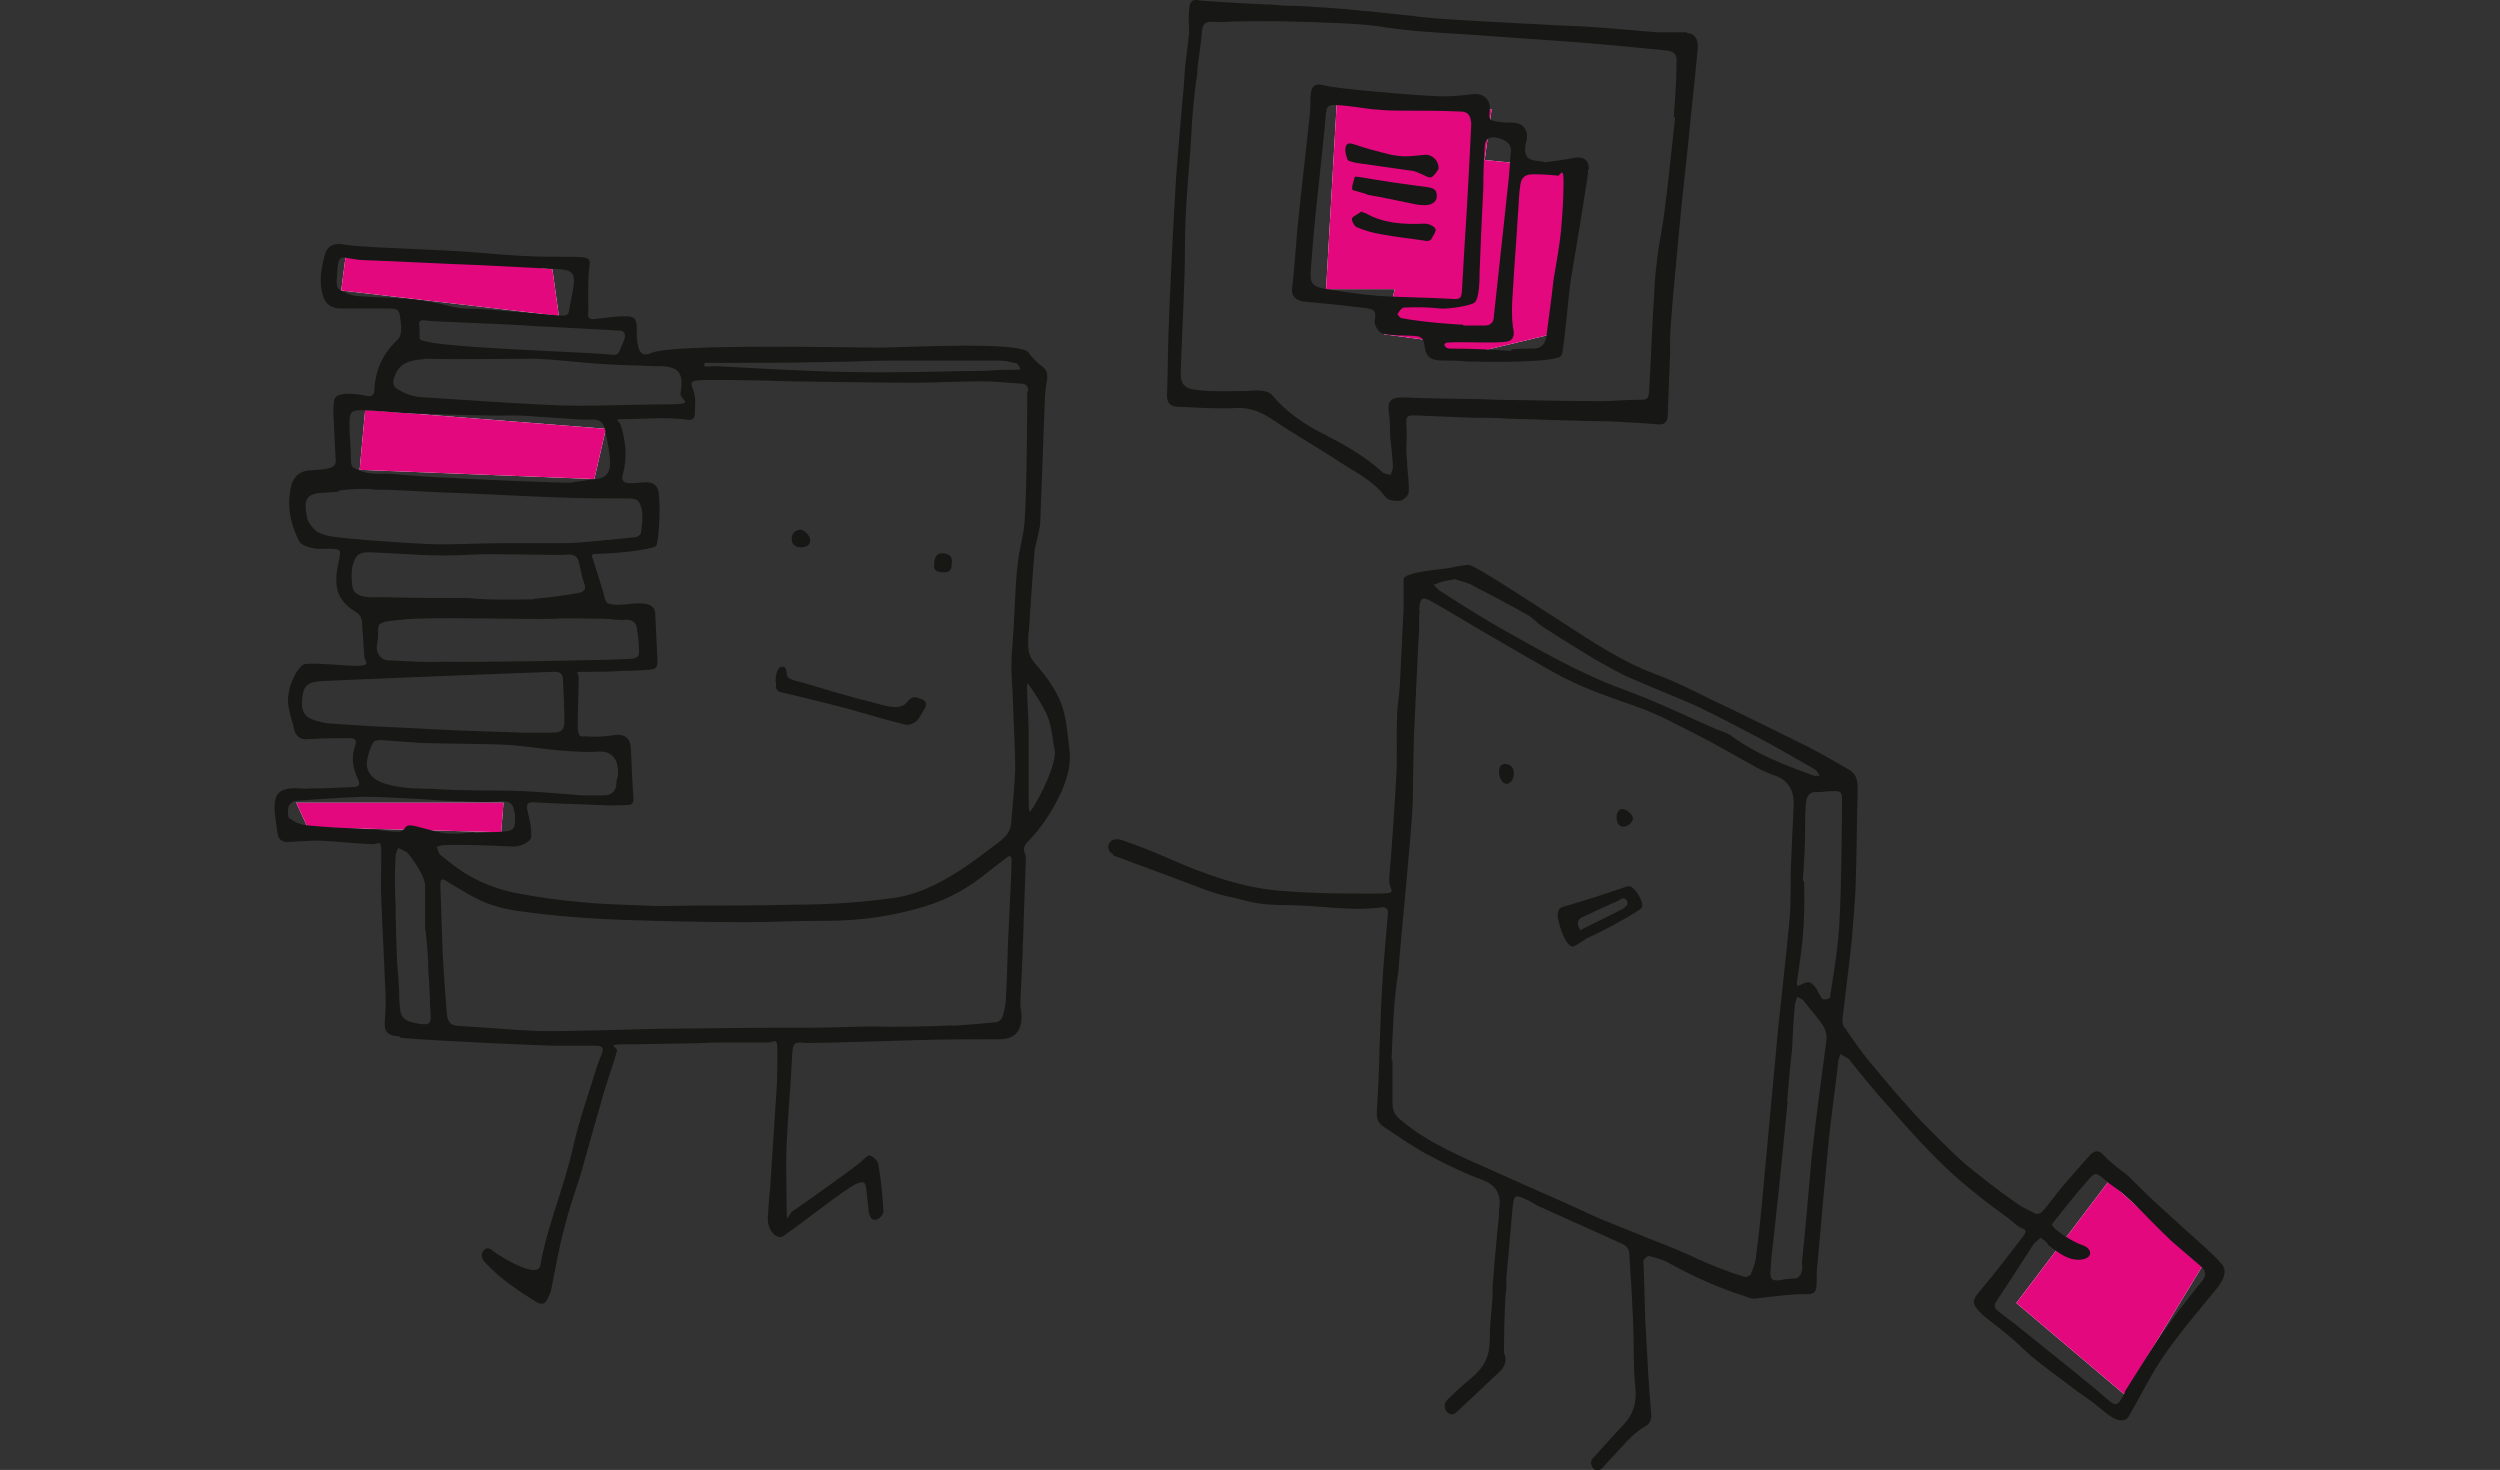 <?xml version="1.0" encoding="UTF-8"?>
<svg id="Ebene_2" data-name="Ebene 2" xmlns="http://www.w3.org/2000/svg" version="1.1" viewBox="0 0 542.2 318.8">
  <rect x="0" y="0" width="542.2" height="318.8" fill="#333333" stroke="none"/>
  <defs>
    <style>
      .cls-1, .cls-2, .cls-3, .cls-4, .cls-5, .cls-6 {
        stroke-width: 0px;
      }

      .cls-1, .cls-3, .cls-4 {
        fill-rule: evenodd;
      }

      .cls-1, .cls-6 {
        fill: #fff;
      }

      .cls-2, .cls-3 {
        fill: #171715;
      }

      .cls-4, .cls-5 {
        fill: #e4087e;
      }
    </style>
  </defs>
  <g>
    <path class="cls-6" d="M75.2,53.7l-1.2,9.3,47.2,5.5-1.4-10.1-44.6-4.7Z"/>
    <path class="cls-6" d="M457.4,256.1l-20.1,26.5,23.4,19.8,17-27.9-20.4-18.4Z"/>
    <path class="cls-6" d="M289.9,22.6l-2.3,40.1h14.9l-2.3,9.8,13.2,1.8-.3,3.8,22.5-5.4,8.9-35.7-22.5-2.3,1.5-11-33.5-1.2Z"/>
    <path class="cls-1" d="M119.8,58.3c-5.2-.2-10.4-.5-15.6-.8"/>
    <path class="cls-6" d="M79.2,88.9l-1.2,13,50.9,2,2.5-10.9-52.1-4.1Z"/>
    <path class="cls-6" d="M64.2,174l2.5,5.4,42,1.1.5-6.4h-44.9Z"/>
  </g>
  <g>
    <path class="cls-5" d="M75.2,53.7l-1.2,9.3,47.2,5.5-1.4-10.1-44.6-4.7Z"/>
    <path class="cls-5" d="M457.4,256.1l-20.1,26.5,23.4,19.8,17-27.9-20.4-18.4Z"/>
    <path class="cls-5" d="M289.9,22.6l-2.3,40.1h14.9l-2.3,9.8,13.2,1.8-.3,3.8,22.5-5.4,8.9-35.7-22.5-2.3,1.5-11-33.5-1.2Z"/>
    <path class="cls-4" d="M119.8,58.3c-5.2-.2-10.4-.5-15.6-.8"/>
    <path class="cls-5" d="M79.2,88.9l-1.2,13,50.9,2,2.5-10.9-52.1-4.1Z"/>
    <path class="cls-5" d="M64.2,174l2.5,5.4,42,1.1.5-6.4h-44.9Z"/>
  </g>
  <path class="cls-3" d="M228.8,163.1c-.5-2.5-.6-4.9-1.4-7.2-.6-2-4.1-7.4-4.6-7.7-.2.5.3,7.8.3,10.4v15c0,.8,0,1.7.2,2.5.8-.5,5.5-9,5.5-13h0ZM214.3,80.4q0-.2,0,0c2-.2,3.8-.2,5.8-.2s.8-.3,1.1-.5c-.3-.3-.5-.9-.8-.9-1.2-.3-2.6-.6-3.8-.6h-23c-4.7,0-9.5.3-14.1.3-7.5.2-15,.2-22.5.2h-4.1c-.2,0-.2.8,0,.8,1.4,0,2.6-.2,4,0,9.6.5,19.3,1.1,28.8,1.2,9.6.2,19.1-.2,28.6-.3h0ZM91,71.9v1.5c0,2,34.5,2.8,41.4,3.5,1.1.2,1.8,0,2.1-1.1.3-.8.6-1.4.9-2.1.3-1.1.2-2-1.2-2s-2.1-.2-3.4-.2c-5.1-.3-10.1-.5-15.2-.8-6.1-.5-21.8-.9-23.4-1.2-1.2-.2-1.5.3-1.2,1.4v.9ZM92.2,201.7v-9.5c0-2.5-3.5-7-4-7.4-.6-.3-1.2-.6-1.8-.9-.3.6-.6,1.2-.6,1.8-.2,3.5-.2,7,0,10.6,0,4,.2,8,.3,12.1.2,2.8.5,5.5.5,8.3.2,4.1.5,4.7,4.6,5.4h.2c1.5.2,2.1-.2,2-1.7-.2-3.2-.2-6.4-.5-9.8,0-2.8-.3-5.8-.6-8.9ZM102.8,180.7s3.8-.2,5.8-.3c2.9-.2,3.2-.5,3.1-3.4,0-.3,0-.6-.2-1.1-.2-1.5-.9-2.1-2.5-2.1-2.8.2-5.4.2-8.1,0-3.2,0-6.6-.3-9.8-.5-4.1-.2-8.3-.5-12.4-.5-4.9.2-9.6.5-14.6.9-.6,0-1.4.8-1.5,1.2-.2.8-.3,2.3.2,2.6,1.1.8,2.5,1.4,3.8,1.5,4.9.5,9.6.6,14.6.9,1.7.2,3.4.5,5.1.5s1.2-1.4,2.6-1.4,5.1,1.4,7.5,1.7c2.1.3,4.3,0,6.4-.2ZM104.1,57.5c-8.6-.3-17-.8-25.6-1.1h0c-4.6-.3-5.1-2.1-5.4,3.2,0,.8-.2,1.5,0,2.3,0,.5.5.9.8,1.1,1.1.5,2.3,1.1,3.5,1.2,3.7.3,7.4.3,11,.6,2,.2,4.1.5,6.1.9,1.7.3,3.5.9,5.2,1.1,1.4.2,2.9.2,4.3.2,5.7.5,11.3.9,17,1.4,2.3.2,2.3,0,2.6-2.1.2-.8.3-1.7.5-2.5.9-4.7.5-5.4-4.4-5.5M115.9,129.8c0,.2,6.4-.6,9.6-1.2,1.2-.2,1.7-.9,1.2-2.1-.5-1.5-.8-2.9-1.1-4.4s-1.2-2-2.8-1.8c-1.4.2-15.5-.3-21,0-7,.5-13.9-.2-21-.5-2.9-.2-3.8.5-4.4,3.2-.2,1.2-.2,2.5,0,3.7,0,1.4.6,3.2,6.1,2.8,6.3.2,12.6.2,19,.2,4.7.5,9.5.3,14.2.3h0ZM136.5,142.9c.9,0,2.1-.2,2.1-1.4,0-1.8-.2-3.5-.5-5.4-.2-1.1-.9-1.7-2.3-1.7-1.5.2-3.2-.2-4.7-.2-3.7,0-7.5-.2-11.2,0-5.5.2-27.4-.5-32.9.2-1.5.2-3.4.2-4.6.9-.6.5-.3,2.5-.5,3.7,0,.5-.2.9-.2,1.4,0,1.4,1.1,2.8,2.3,2.8,4.1.2,8.3.5,12.3.3,4.3.2,36.8-.3,40.1-.6h0ZM82.4,160.5c-.5,0-1.4.2-1.5.6-.6,1.1-.9,2.1-1.2,3.4-.6,2.3.6,4.1,2.8,5.1,3.8,1.5,7.8,1.4,11.6,1.5,6.6.5,13.2.2,19.8.5,4.1.2,12.3.9,12.3.9h4.7q2.8,0,2.8-2.9c0-.5.2-.8.3-1.2.3-3.5-1.1-5.5-4-5.4-2.8.2-5.4,0-8.1-.2-3.7-.3-7.4-.9-11.2-1.2-3.2-.3-16.4-.3-19.8-.5l-8.4-.6ZM91.9,77.9c-3.4.2-5.4,1.1-6.3,3.7-.5,1.1-.5,2.3.8,2.9,1.8,1.1,3.8,1.7,6,1.7,3.7.2,25.4,1.8,32.6,1.8s13.2-.3,19.8-.3,2.5-.9,2.8-2.5c.8-4.4-.5-5.8-4.9-5.8h-1.1c-3.8-.2-7.8-.2-11.6-.5-4.6-.3-9.2-.9-13.6-1.1-8.1,0-16.2.2-24.4,0h0ZM113.6,158.9h6c2.3,0,2.9-.6,2.8-2.9,0-2.9-.2-5.7-.3-8.6,0-1.2-.6-1.7-1.8-1.7-6.7.2-44.3,1.7-50.2,2-3.5.2-4.4.9-4.6,4.4-.2,2.5.9,3.7,3.4,4.3.8.2,1.7.5,2.5.5,6.6.5,13,.8,19.6,1.1,7.7.5,22.8.9,22.8.9h0ZM73.5,106.6c-1.4.2-2.6.2-4,.3-3.4.3-3.4,2-3.1,4.3.2.8.2,1.5.6,2.1.5.8,1.1,1.5,1.7,2,1.1.6,2.3.9,3.5,1.1,2.6.3,5.4.6,8.1.8,4.3.3,8.4.6,12.7.8,5.2.2,10.6-.2,15.8-.2h13.5c2.5,0,5.1-.3,7.5-.5,2.8-.3,5.4-.5,8.1-.8.3,0,.9-.5,1.1-.8.2-1.7.5-3.5.2-5.1-.5-2.3-1.1-2.5-3.4-2.5-4.7,0-9.5,0-14.4-.2-8.4-.3-16.8-.8-25.4-1.1-4.9-.2-9.6-.6-14.6-.6-2.8-.5-8,.2-8,.2h0ZM124.2,104.6c1.5-.2,3.1-.5,4.4-.6,2.5-.2,3.7-1.1,3.7-3.5s-.6-4.9-1.1-7.4c-.3-1.4-1.2-2.3-3.1-2.1s-13-.9-16.7-.9h-.6c-5.4.2-21.8-.5-22.7-.5-2.9-.2-6-.5-8.9-.6-3.1-.2-3.5.3-3.4,3.4,0,2.3.3,4.7.3,7s.6,2,1.8,2.6c2.3,1.1,4.7.6,7.2.8,3.7.3,7.4.6,11.2.8h.9c3.4.3,25.4,1.2,26.8,1.1h0ZM206.5,222.5c2.9-.2,6.3-.5,9.5-.8.5,0,1.2-.6,1.4-1.1.5-1.5.8-3.2.8-4.9.3-5.1.3-10.1.6-15.2.2-4.6.5-9.3.6-13.9,0-1.1-.5-1.1-1.1-.6-1.4,1.1-2.6,2-4,3.1-4.1,3.4-8.7,6-13.8,7.5-6.9,2.1-13.9,3.1-21.1,3.1s-11.8.3-17.6.3c-9,0-17.9-.2-26.8-.5-5.7-.2-11.3-.6-17-1.2-3.8-.5-7.7-.8-11.2-2-3.5-1.1-6.6-3.2-9.8-5.1-1.2-.8-1.5-.6-1.5.8.2,4.9.3,9.6.5,14.6.2,4.3.9,13.2.9,13.3.2,1.5.6,2.5,2.5,2.6,5.8.3,11.6.9,17.5,1.1,4.3.2,25.1-.5,27.3-.5,7.5,0,15.2-.2,22.7-.2h7c5.1,0,10.1-.2,15.2-.3,5.5.2,11.5,0,17.6-.2h0ZM223,85c0-1.1-.2-1.7-1.5-1.8-2.9-.2-6-.5-8.9-.5-4.7,0-9.6.3-14.4.3-9,0-18.1-.2-27.1-.3-5.7-.2-11.3-.3-17.2-.3s-3.5.8-3.2,3.7c.2,1.1,0,2.1,0,3.4s-.5,1.7-1.7,1.5c-1.8-.2-3.5-.3-5.4-.3-2.8,0-5.4.2-8.1.2s-1.4.2-.9,1.2c1.1,3.5,1.5,7.2.5,10.7-.5,1.4.2,2,1.5,2s2.3-.2,3.7-.2,2.3.8,2.5,2c.6,3.7,0,11.3-.5,11.8-1.2.9-9.5,1.7-12.1,1.7s-1.8.3-1.4,1.8c.6,1.8,1.1,3.7,1.7,5.5.5,1.2.6,3.2,1.4,3.5,1.7.5,3.7.2,5.5,0,2.8-.2,4.6.2,4.7,2.1.2,3.5.3,6.9.5,10.4,0,1.1-.3,1.7-1.4,1.8-2.1.2-4.1.3-6.3.3-2.6.2-5.2.2-8,.2s-1.4.2-1.4,1.1c0,3.4-.2,6.6-.2,10s.5,2.9,2,2.9c2,.2,4.1,0,6.1-.3,1.8-.3,3.2.6,3.4,2.5.2,3.8.3,7.7.6,11.3,0,.9-.3,1.4-1.4,1.4-1.8,0-3.7.2-5.7,0-4.9-.2-9.6-.3-14.6-.6-1.2,0-1.5.3-1.4,1.4.3,1.5.8,3.1.9,4.6v1.5c0,.8-1.8,2.1-3.8,2.1-4.3-.2-11.5-.5-15.2-.3-.5,0-1.1.3-1.5.3.3.6.3,1.4.8,1.8,1.5,1.2,3.1,2.5,4.6,3.5,3.8,2.5,8,4.1,12.4,4.9,4.3.8,8.6,1.4,13,1.8,4.7.5,9.5.6,14.4.8,3.5.2,7,0,10.6,0,7.4,0,14.6,0,21.9-.2,7.4,0,14.6-.5,21.8-1.5,4.9-.8,9.2-2.9,13.3-5.5,3.2-2,6.1-4.3,9.2-6.6,1.4-1.1,2.5-2.3,2.6-4.1.3-3.4.6-6.6.8-10,.2-2,0-4,0-6-.2-4.1-.3-8.3-.5-12.6-.2-2.5-.3-5.1-.2-7.5.2-3.2.5-6.4.6-9.5.2-3.7.3-7.5.8-11.2.3-2.8,1.2-5.5,1.4-8.4.5-5.8.6-25.3.6-28.5h0ZM86.7,224.8c-2.9-.2-3.5-1.1-3.2-4,.2-2.5.2-4.9,0-7.4-.2-6-.6-12.1-.8-18.1-.2-3.4,0-6.7,0-10.1s-.5-2.1-2-2.1c-3.8-.2-7.8-.6-11.6-.8-2,0-4.1.2-6.3.3-1.4.2-2.5-.5-2.6-1.8-.3-2.3-.8-4.6-.6-6.7.2-2,1.2-2.9,3.4-3.1,1.4-.2,2.9.2,4.4,0,3.1,0,6.3-.2,9.3-.3,1.2,0,1.5-.6.9-1.8-1.1-2.3-1.5-4.7-.5-7.4.3-.9-.2-1.4-.9-1.4-3.1,0-6.1,0-9.2.2-1.8.2-2.8-.5-3.2-2.1-.3-1.4-.8-2.8-1.1-4.3-1.1-4,1.8-9.3,3.2-9.8s8.4.3,11.6.3,1.5-1.1,1.5-2.1c-.2-2.5-.3-4.9-.5-7.5,0-.6-.5-1.5-.9-1.8-5.1-2.9-5.2-6.4-4.1-11.5.6-2.6.2-2.3-2-2.5-1.4,0-2.6.2-4-.2-.9-.2-2-.6-2.5-1.2-2-3.8-2.9-8-1.8-12.4.2-.9,1.2-3.1,4.1-3.2,2.9-.2,5.7-.2,5.5-2.1-.2-3.4-.3-6.7-.5-10.3,0-.9,0-2,.2-2.9.5-2.1,6-1.1,7.2-.8.9.2,1.5-.3,1.5-1.4.2-4.3,1.8-7.8,5.1-10.9.8-.8.8-2.6.6-3.8-.3-2.9-.5-2.9-3.4-2.9h-9.5c-2.1,0-3.4-.8-4-2.9-.9-3.1-.3-6,.5-8.9.6-2,2.3-2.5,4.4-2,2,.3,4.1.3,6.1.5,5.7.3,11.3.5,17,.8,5.1.3,10.1.8,15.2,1.1,3.5.2,6.9.2,10.4.2s4.4.2,4.3,1.4c-.5,3.1-.3,9.6-.3,10-.2,2.1,0,2.3,2.1,2,2-.2,3.8-.5,5.8-.5s2.6.3,2.6,2.8,0,2.1.2,3.1c.3,2.1,1.1,2.9,3.1,2,4.9-2,44.3-1.1,49.2-1.1s30.9-1.5,32.5,1.1c.8,1.2,2,2.3,3.2,3.2.8.8.9,1.4.8,2.6-.5,2.3-.5,4.7-.6,7.2-.3,8-.6,15.9-.9,24-.2,2-.9,4-1.2,5.8-.5,5.5-.8,11-1.2,16.7,0,.8-.2,1.5-.2,2.3,0,2-.2,3.7,1.4,5.5,2.8,3.2,5.4,6.7,6.4,10.9.6,2.5.8,5.1,1.1,7.7.6,4.4-1.1,8.4-3.2,12.3-1.5,2.6-3.2,5.2-5.4,7.4s-.8,2.6-.8,4c-.2,4.6-.3,9.3-.5,13.9,0,2.1-.2,4.3-.2,6.4-.2,3.7-.3,7.2-.5,10.9,0,.8,0,1.5.2,2.3.3,3.2-.8,5.8-4.7,5.8-6.1,0-12.4,0-18.5.2-7.4.2-14.9.5-22.2.6h-1.2c-2.8-.3-2.9,0-3.1,2.6-.3,6.4-.9,12.9-1.2,19.3-.2,4.4,0,9,0,13.6s.3,1.5,1.4.9c.6-.3,13.9-9.8,14.7-10.6.6-.6,1.5-1.5,2-1.4.8.3,1.7,1.2,1.8,2,.6,3.4.9,6.7,1.1,10.1,0,.6-.8,1.7-1.5,1.8-1.1.3-1.5-.6-1.7-1.7-.2-1.5-.3-3.2-.5-4.7-.2-1.8-.5-2-2.1-1.4-2.6,1.2-11.2,8.1-15.8,11.3-1.5,1.1-3.5-1.1-3.5-3.7.2-2.5.3-5.1.5-6.3.5-7.2.9-14.2,1.4-21.4.2-2.9.2-5.8.2-8.7s-.5-2-1.8-1.8h-11c-2.1,0-4.1.2-6.3.2-4.6,0-9.3.2-13.9.2s-1.5.5-1.8,1.5c-1.1,3.8-2.5,7.5-3.5,11.3-1.5,5.1-2.9,10.3-4.4,15.5-1.2,3.8-2.6,7.7-3.5,11.5-1.2,4.4-2,9-2.9,13.6-.2.8-.6,1.4-.9,2.1-.5.9-1.2.9-2.1.5-4-2.5-8-5.1-11.2-8.6-.8-.8-1.1-1.7-.5-2.6s1.5-.6,2.1,0c1.5,1.2,9.8,6.3,10.3,3.1,1.5-8.7,5.1-16.7,7-25.3,1.4-6.1,3.5-12.1,5.4-18.2.3-.8.6-1.5.9-2.3.5-1.2.2-1.8-1.2-1.8h-9.3c-1.2,0-23.3-.9-33.1-1.7h0Z"/>
  <path class="cls-3" d="M315.8,125.6c-1.2.2-2.1.3-3.2.6-.6.2-1.1.5-1.7.6.5.5.8.9,1.2,1.2,4.3,2.8,8.6,5.5,12.9,8,8.7,4.9,17.5,10,27,13.5,6.9,2.5,13.5,5.7,20.1,8.6,1.2.5,2.5.8,3.4,1.5,5.4,4,11.5,6.3,17.8,8.6.5.2.9,0,1.4,0-.3-.3-.5-.8-.8-1.1-.8-.6-1.7-1.1-2.5-1.5-3.2-1.8-6.4-3.7-9.8-5.5-4.4-2.3-8.9-4.7-13.5-6.9-4.7-2.1-9.6-4-14.4-6.1-2.8-1.2-5.4-2.8-7.8-4.1-3.8-2.3-7.7-4.7-11.5-7.2-1.2-.8-2.1-2-3.4-2.6-3.7-2.1-7.4-4-11.2-6-1.2-.8-2.8-1.1-4-1.5h0ZM391.2,191c.2,0,.2,8.7-.3,13.2-.3,2.9-.8,6-1.2,8.9,0,.3,0,.5.2.8.2-.2.3-.2.6-.3,1.7-.9,2.3-.8,3.4.8.5.8.8,1.5,1.2,2.1.3.5,1.8.2,1.8-.3.8-5.2,1.7-10.4,2-15.6.5-8.9.5-17.9.6-27,0-2-.3-2.1-2.5-2-.9,0-1.8.2-2.8.2-1.7-.2-2.3.8-2.5,2.1-.2,1.7-.2,3.5-.2,5.2,0,4-.2,8-.5,11.9h0ZM387.7,238.9s-1.8,18.8-2.8,27.4c-.3,3.1-.8,6.3-.9,9.3-.2,2,.5,2.3,2.3,2,.9-.2,1.8-.3,2.8-.3s1.5-.8,1.7-1.7c.2-.6,0-1.2,0-1.8.8-7.5,1.4-15,2.1-22.7.9-8.4,2.1-17,3.2-25.4.2-1.1-.2-2.5-.8-3.4-1.2-1.8-2.8-3.5-4.1-5.2-.3-.5-.9-.6-1.4-.9-.2.5-.3,1.1-.5,1.5-.3,3.2-.5,6.4-.6,9.5-.5,4.3-.8,8.1-1.1,11.6h0ZM442.5,268.5c-.5.5-1.1.9-1.5,1.4-2.6,4-5.2,8.1-8,12.3-.6.9-.5,1.5.3,2.1,1.1.9,2.3,1.8,3.4,2.6,4.4,3.5,8.9,7.2,13.3,10.7,2.1,1.8,4.4,3.5,6.6,5.5,2.3,2,2.6,2,4-.6.2-.3.2-.5.3-.8,2.8-4.4,5.5-8.9,8.4-13,2.6-3.8,5.5-7.4,8.3-10.9.9-1.1.9-2.1-.2-3.1-2.1-1.8-4.3-3.7-6.4-5.5-3.1-2.9-5.8-5.8-8.7-8.7-.8-.8-1.5-1.4-2.3-2-1.2-.9-2.5-1.7-3.7-2.8-1.7-1.4-2-1.5-3.4.2-2.8,3.1-5.2,6.3-7.8,9.5-.6.8,4.6,4.1,6.7,4.7,2.1.8,2.1,2.9-.6,3.1s-4.7-1.5-6.9-3.1c-.5-.9-1.1-1.2-1.8-1.7h0ZM302,230v9.2c0,1.7.6,2.8,1.8,3.7,6,5.1,13.3,8,20.4,11.2,4.7,2.1,9.6,4.3,14.4,6.4,2.8,1.2,5.4,2.5,8.1,3.7,2.9,1.2,5.8,2.3,8.7,3.5,2.6,1.1,5.1,2,7.7,3.1,3.1,1.2,6.1,2.8,9.2,4,2,.8,4,1.5,6,2.1.3.2,1.2-.2,1.4-.5.6-1.4,1.1-2.9,1.2-4.3.6-4.7,1.1-9.3,1.5-14.1,1.1-11.5,2.1-23,3.2-34.5.6-5.7,1.2-11.2,1.8-16.8.3-3.5.8-6.9.9-10.4s0-6.9.2-10.4c.2-3.7.3-7.4.5-11,.2-2.9-.8-5.5-3.8-6.6-1.8-.6-3.7-1.5-5.4-2.5-3.7-2-7.2-4.1-10.9-6-4.6-2.3-9.2-4.9-14.1-6.6-6-2.1-11.9-4.1-17.5-7.2-3.8-2.1-7.7-4.4-11.5-6.6-5.1-2.9-10.1-6-15.2-8.9-2.1-1.2-2.6-.9-2.8,1.5,0,.3.2.8,0,1.1,0,2.1,0,4.3-.2,6.4-.3,6.4-.6,12.7-.9,19.1-.2,5.1-.2,10.1-.3,15.2-.2,6.7-2.9,32.6-3.1,36.8-1.1,6.4-1.2,12.7-1.5,19.3h0ZM241.5,185.3c-2.1-.9-1.2-4.1,1.8-3.1,3.2,1.1,6.4,2.3,9.5,3.7,8.4,3.7,17,6.9,26.3,7.4,6.3.5,12.4.5,18.7.5s3.2-.3,3.5-3.4c.6-7.2,1.1-14.4,1.5-21.6.3-4.4,0-8.9.2-13.3,0-2.3.5-4.7.6-7,.3-5.4.5-10.9.8-16.2v-6.6c0-1.7,7.8-2.1,10.4-2.6,1.2-.3,2.5-.5,3.7-.6s15.8,9.6,20.7,12.7c6.3,4.1,12.6,8.3,19.8,11,4.1,1.5,8.1,3.5,12.1,5.5,7.2,3.4,14.2,6.9,21.3,10.4,2.9,1.5,5.7,3.2,8.4,4.7,1.7.9,2.1,2.3,2.1,4.1-.2,7.5-.2,15-.5,22.5-.2,3.5-.5,7-.8,10.6-.6,5.7-1.4,11.5-2,17.2,0,.6,0,1.2.5,1.7,1.7,2.5,3.5,5.1,5.4,7.4,2.8,3.4,5.5,6.6,8.4,9.8,2.1,2.5,4.4,4.7,6.7,7,1.8,1.8,3.8,3.8,5.8,5.5,3.4,2.8,6.9,5.5,10.6,8.1,1.4,1.1,2.9,1.7,4.4,2.5.3.2,1.1,0,1.4-.3,1.7-1.8,3.1-4,4.7-5.8,1.8-2.1,3.8-4.4,5.8-6.6,1.1-1.1,2-1.1,3.1.2,1.4,1.5,3.2,2.8,4.9,4.1,2.1,2,4.1,4.1,6.3,6.1,3.5,3.2,7,6.4,10.6,9.6,1.2,1.1,2.5,2.3,3.5,3.5,1.8,1.7,0,4.3-.9,5.4-3.8,4.7-7.8,9.3-11.2,14.2-2.9,4.1-5.1,8.7-7.7,13.2-.3.6-1.4,2.9-5.7-.8-2-1.7-4.4-3.4-5.5-4.1-4.3-3.4-9-6.4-13-10.4-2.1-2-4.4-3.7-6.7-5.5-.3-.3-.8-.6-1.1-.9-2.5-2.5-2.3-3.1,0-5.7,3.1-3.7,6-7.5,8.9-11.3.6-.8.9-1.4-.5-1.8-.9-.5-1.7-1.2-2.6-2-2.5-1.8-5.1-3.7-7.5-5.7-6.9-5.4-12.7-11.9-18.5-18.5-2.9-3.2-5.7-6.6-8.4-10-.2-.2-.3-.5-.6-.6-.5-.3-1.1-.6-1.5-.9-.2.5-.5,1.1-.5,1.5-.6,5.5-1.4,10.9-2,16.4-.9,9.2-1.7,18.2-2.5,27.4-.2,1.4-.2,2.6-.2,4,0,2.5-.5,2.9-2.9,2.8-1.1-.2-7.8.6-10.1.9-.9.2-1.8-.2-2.6-.5-5.8-1.8-11.2-4.3-16.5-7.2-1.4-.8-2.8-1.1-4.3-1.5-.3,0-.9.5-1.1.8-.2.8,0,1.5,0,2.3.2,4.7.2,9.3.5,14.1.3,5.7.6,11.2,1.1,16.8.2,1.2-.2,2.3-1.2,2.9-3.2,1.8-5.2,4.7-7.7,7.2-.5.6-1.1,1.2-1.5,1.7s-1.4,1.1-2.1.3-.8-1.7.2-2.6c2.1-2.3,4.1-4.6,6.3-6.9,2-2.1,2.9-4.6,2.6-7.8-.5-4.7-.3-9.5-.5-14.4-.2-3.5-.3-7.2-.6-10.7,0-1.2-.2-2.5-.2-3.7s-.3-2-1.5-2.6c-6.1-2.8-12.3-5.5-18.4-8.3-.9-.5-1.8-1.1-2.8-1.5-2-.9-2.3-.8-2.6,1.4-.5,5.2-.9,10.6-1.4,15.8v2.3c-.2,0-.5,7.8-.5,11.6s-.2,1.8.2,2.8c.5,1.8-.5,3.1-1.7,4.1-2.8,2.6-5.5,5.2-8.3,7.8-.8.8-1.5,1.4-2.5.5-.8-.8-.8-2.1.2-2.9,1.7-1.7,3.4-3.2,5.2-4.7,2.5-2.1,3.8-4.6,3.8-8s.3-5.4.5-8.1c.2-1.5,0-3.1.2-4.6.3-4.4.8-9,1.2-13.5.2-.9,0-1.8.2-2.8.3-2.9-.8-4.7-3.7-5.8-4.1-1.5-8.1-3.5-11.9-5.5-3.4-1.8-6.4-4-9.6-6.1-1.1-.8-1.5-1.7-1.4-3.1.3-4.6.5-9.2.6-13.8.2-4.7.3-9.5.6-14.1.3-5.1.8-10,1.2-15,.2-1.2-.5-1.7-1.5-1.5-6.7.9-13.6-.5-20.4-.5s-8.3-.9-12.4-1.8c-3.1-.6-6-1.8-8.9-2.9l-16.4-6.1Z"/>
  <path class="cls-2" d="M365.9,7h-6.4c-4.4-.3-9-.8-13.5-1.1-3.8-.3-7.8-.3-11.6-.6-6.1-.3-24.7-1.2-27.6-1.8-.2,0-14.9-1.7-21.9-2-1.7-.2-4.1-.2-6.9-.3,0,0-2.8-.3-2.8-.2-6.7-.3-14.2-.8-15-.9-1.8-.5-2.3.6-2.3,2.1-.2,1.7,0,3.4,0,5.1-.3,2.5-.6,4.9-.9,7.4l-.2,3.2c-.6,6.7-1.2,13.5-1.7,20.2-.6,9.8-1.1,19.6-1.5,29.4-.3,6.1-.3,12.3-.5,18.4,0,1.5.8,2.3,2.3,2.3,4.1.2,8.3.5,12.6.3,3.4-.2,6,1.1,8.6,2.9,4.6,3.1,9.3,5.7,13.8,8.7,3.5,2.3,7.4,4.1,10.1,7.7.6.8,2.1.9,3.2.8.8-.2,1.8-1.2,1.8-1.8.2-1.8-.2-3.8-.3-5.8,0-1.1-.2-2.1-.2-3.4,0-1.8.2-3.5,0-5.4,0-2,0-2.1,2-2.1,4.1.2,8.1.3,12.3.5,2.6,0,5.2,0,8,.2,7.4.2,14.9.5,22.2.6,3.2.2,6.4.3,9.6.6,1.8.2,2.5-.2,2.6-2,.2-4.4.3-8.7.5-13.2,0-2.3,0-4.7.2-7,.5-6.4,1.1-12.7,1.7-19.1.6-6.7,1.4-13.5,2.1-20.2.6-6.6,1.4-13.2,2-19.9.2-2.3-.8-3.4-2.3-3.4ZM363.3,25.5c-.8,7.2-1.5,14.6-2.5,21.8-.5,3.4-1.2,6.6-1.5,9.8-.5,3.5-.5,7.2-.8,10.9-.3,5.5-.5,10.9-.8,16.4-.2,2.3-.3,2.3-2.6,2.3s-5.1.3-7.7.3c-7.5,0-15.2-.2-22.7-.3-4.6-.2-9.2-.2-13.8-.3-2.3,0-4.6-.2-6.9-.2s-3.1.8-2.8,3.2c.3,1.7.2,3.5.3,5.2.2,2.1.5,4.4.6,6.6,0,.6-.3,1.2-.5,1.8-.6-.2-1.4-.2-1.8-.6-4.3-4-9.5-6.6-14.7-9.3-3.5-2-6.6-4.3-9.2-7.4-1.2-1.5-5.1-.9-5.4-.9-3.5,0-7,.2-10.6-.2-3.4-.3-4-1.4-3.8-4.9.3-8.9.9-17.9.9-26.8s1.1-17.3,1.5-26c.2-3.1.5-6.1.9-9.2.2-.9.3-2,.3-2.9.3-2,.5-4,.8-6,.2-1.2,0-2.9.8-3.7.8-.6,2.3-.3,3.7-.3,2.1-.2,5.7-.2,9.8-.2h2.8c8.1.2,17.6.5,21.4,1.1,6.6,1.1,13.2,1.4,19.6,1.8,8,.6,16.1,1.1,24,1.7,6.1.5,12.3,1.1,18.4,1.7,2.1.2,2.8.8,2.6,2.9,0,3.7-.3,7.7-.6,11.6h0Z"/>
  <path class="cls-3" d="M168.2,147.8c0-1.1.3-3.2,1.4-3.2s.8.8,1.2,2.1c.2.6,2.1,1.1,2.8,1.2,5.1,1.5,10.1,3.1,15.2,4.3,2.9.8,6.3,2,7.8.2s2.1-1.1,2.9-.9c1.1.3,1.7.9,1.1,2.1-.6.9-1.1,2-1.8,2.8-.6.5-1.7.9-2.3.8-3.8-.9-7.7-2.1-11.6-3.2-5.1-1.4-10.1-2.6-15.2-3.8-1.5-.2-1.4-.9-1.4-2.3h0Z"/>
  <path class="cls-3" d="M173.8,118.7c-1.5,0-2.1-.8-2.1-1.8s.5-1.8,1.7-2c.9-.2,2.1,1.1,2.3,2,.2,1.4-.9,1.7-1.8,1.8Z"/>
  <path class="cls-3" d="M204.6,120c1.7.2,2,1.1,1.8,2.3,0,1.4-.5,2-2.3,1.8s-1.5-1.2-1.5-1.8c0-.8.3-2.5,2-2.3Z"/>
  <path class="cls-3" d="M342.6,201.8c3.5-1.8,5.1-2.5,8-4,.5-.3,2.8-1.1,2.3-2.3s-1.4-.5-1.8-.2c-2.8,1.2-5.5,2.5-8.3,3.8-.3.2-.6.8-.6,1.1,0,.6.3,1.1.5,1.5h0ZM338,199.8q-.6-2.6.9-3.1c3.1-.9,6.1-1.8,9-2.8,1.7-.5,3.4-1.1,5.1-1.7h.2c1.2-.2,3.4,3.4,2.9,4.6-.2.6-7.5,4.7-11.3,6.4-1.2.5-2.1,1.4-3.4,2-1.4.6-2.8-2.9-3.4-5.5h0Z"/>
  <path class="cls-3" d="M350.6,177.3c0-1.1.5-2,1.5-1.8.8.2,1.7.9,2,1.7s-.9,2.1-2,2.1-1.4-.9-1.5-2Z"/>
  <path class="cls-3" d="M326.6,165.7c2.5.2,2,4,.3,4.3-1.8.3-2.8-4.6-.3-4.3Z"/>
  <path class="cls-3" d="M317.4,70.6h4.6c1.4,0,2-.8,2-2.1,1.1-9.8,2.1-19.8,3.2-29.6.2-2.1.3-4.1.5-6.3,0-1.5-1.4-2.5-3.4-2.8-1.7-.2-2.3.8-2.3,2.1-.2,2.9-.3,6-.3,8.9-.3,6.1-.6,12.3-.8,18.2,0,1.2,0,6-1.2,6.7s-6,1.4-7.4,1.2c-2.6-.3-5.2-.3-7.8-.2-.5,0-1.1.9-1.4,1.4,0,.2.6.9.9.9,4.4.9,13.3,1.5,13.3,1.4h0ZM327.8,75.8q0-.2,0,0c1.5-.2,3.2-.2,4.7-.2q2.6,0,2.9-2.8c.5-4,1.1-8,1.5-11.9.6-3.8,1.4-7.7,1.7-11.5.3-3.4.5-6.7.5-10.1s-.8-1.1-1.2-1.2c-1.8-.2-3.5-.3-5.4-.3s-2.6.8-2.8,2.5c-.3,2-.3,4.1-.5,6.3-.3,5.5-.8,11-1.1,16.7-.2,2.5-.3,4.9,0,7.4.2,1.2.5,2.3-.5,3.1-.9.9-10.4.2-13.8.5-.2,0-.5.3-.6.5.2.2.3.5.5.6.3.2.6.2,1.1.2,4.3,0,8.6.2,12.9.5h0ZM319,26.5c0-1.5-.8-2.3-2.1-2.3-4.3-.2-8.6-.2-12.9-.2s-4.1-.2-6.3-.3c-2.6-.3-5.2-.8-7.8-.9-.9,0-2.1-.3-2.3,1.5-.5,5.8-1.2,11.8-1.8,17.6-.6,5.5-1.1,11-1.5,16.5-.3,3.1.3,3.8,3.4,4.3,3.8.6,7.7,1.2,11.5,1.5,5.1.3,10.3.3,15.3.6,2.3.2,2.5,0,2.6-2.3.2-2.9.3-5.8.5-8.7.6-8.4,1.5-26.7,1.5-27.4h0ZM335.1,35.2c2-.3,4-.5,6-.9,2.3-.6,3.8.5,3.4,2.9-1.2,7.8-2.5,15.6-3.8,23.4-.6,3.8-1.4,14.6-2,16.4-.5,1.8-17.6,1.5-20.5,1.4-1.7-.2-3.5-.2-5.2-.2-2.8,0-3.8-.8-4.1-3.5-.2-1.1-.5-1.7-1.8-1.8-1.1-.2-4.6,0-7-.5-1.4-.2-2-2.3-2-2.6.6-2.9-.2-2.8-3.8-3.2-3.8-.5-7.7-.8-11.6-1.2-1.5-.2-2.6-1.2-2.5-2.5.5-4.4.8-9,1.2-13.5.8-8,1.8-16.1,2.6-24,.2-1.4.2-2.9.2-4.3.2-2.6.9-3.2,3.4-2.5,2.1.6,18.8,2.1,25,2.3,2.3,0,4.6-.2,7-.5,2.1-.2,3.7,1.2,3.5,3.4s-.2,2.3,1.8,2.6c1.1.2,2.1.2,3.1.2,2.3,0,3.5,1.5,3.1,3.8-.2.5-.2.9-.3,1.4-.2,2.1.5,2.9,2.6,3.1,1.1.2,1.5.2,2,.3,0-.2,0,0,0,0h0Z"/>
  <path class="cls-3" d="M312,36.6c-.3.5-.8,1.4-1.5,1.8-.5.3-1.4-.3-2.1-.6s-1.7-.8-2.5-.8c-4-.6-8-1.1-11.9-1.7-.6-.2-1.7-.3-1.8-.8-.3-.9-.6-2-.3-2.8.3-.9,1.2-.6,2.1-.3,2.3.8,4.6,1.4,7,2,1.2.3,2.6.5,3.8.5s2.8-.2,4-.3c1.4-.3,3.2.9,3.2,2.9h0Z"/>
  <path class="cls-3" d="M293.3,41.2c-.2-.9.3-1.8.5-2.8,0-.2.8,0,1.1,0,4.7.8,9.3,1.5,14.1,2.1,1.2.2,2.5.2,2.6,1.7.2,1.4-.9,2.3-2.6,2.3s-2.3-.3-3.5-.5c-2.9-.6-5.7-1.2-8.6-1.7-.2,0-.3,0-.5-.2"/>
  <path class="cls-3" d="M295.2,45.9c.5.2.8.3.9.3,4,2.3,8.4,2.5,12.9,2.3.8,0,2,.5,2.3,1.1.3.5-.5,1.5-.9,2.3-.2.3-.9.5-1.4.3-3.2-.5-6.4-.8-9.5-1.4-1.8-.3-3.5-.8-5.2-1.5-.6-.2-1.2-1.5-1.1-2,.5-.5,1.4-.9,2-1.4h0Z"/>
</svg>